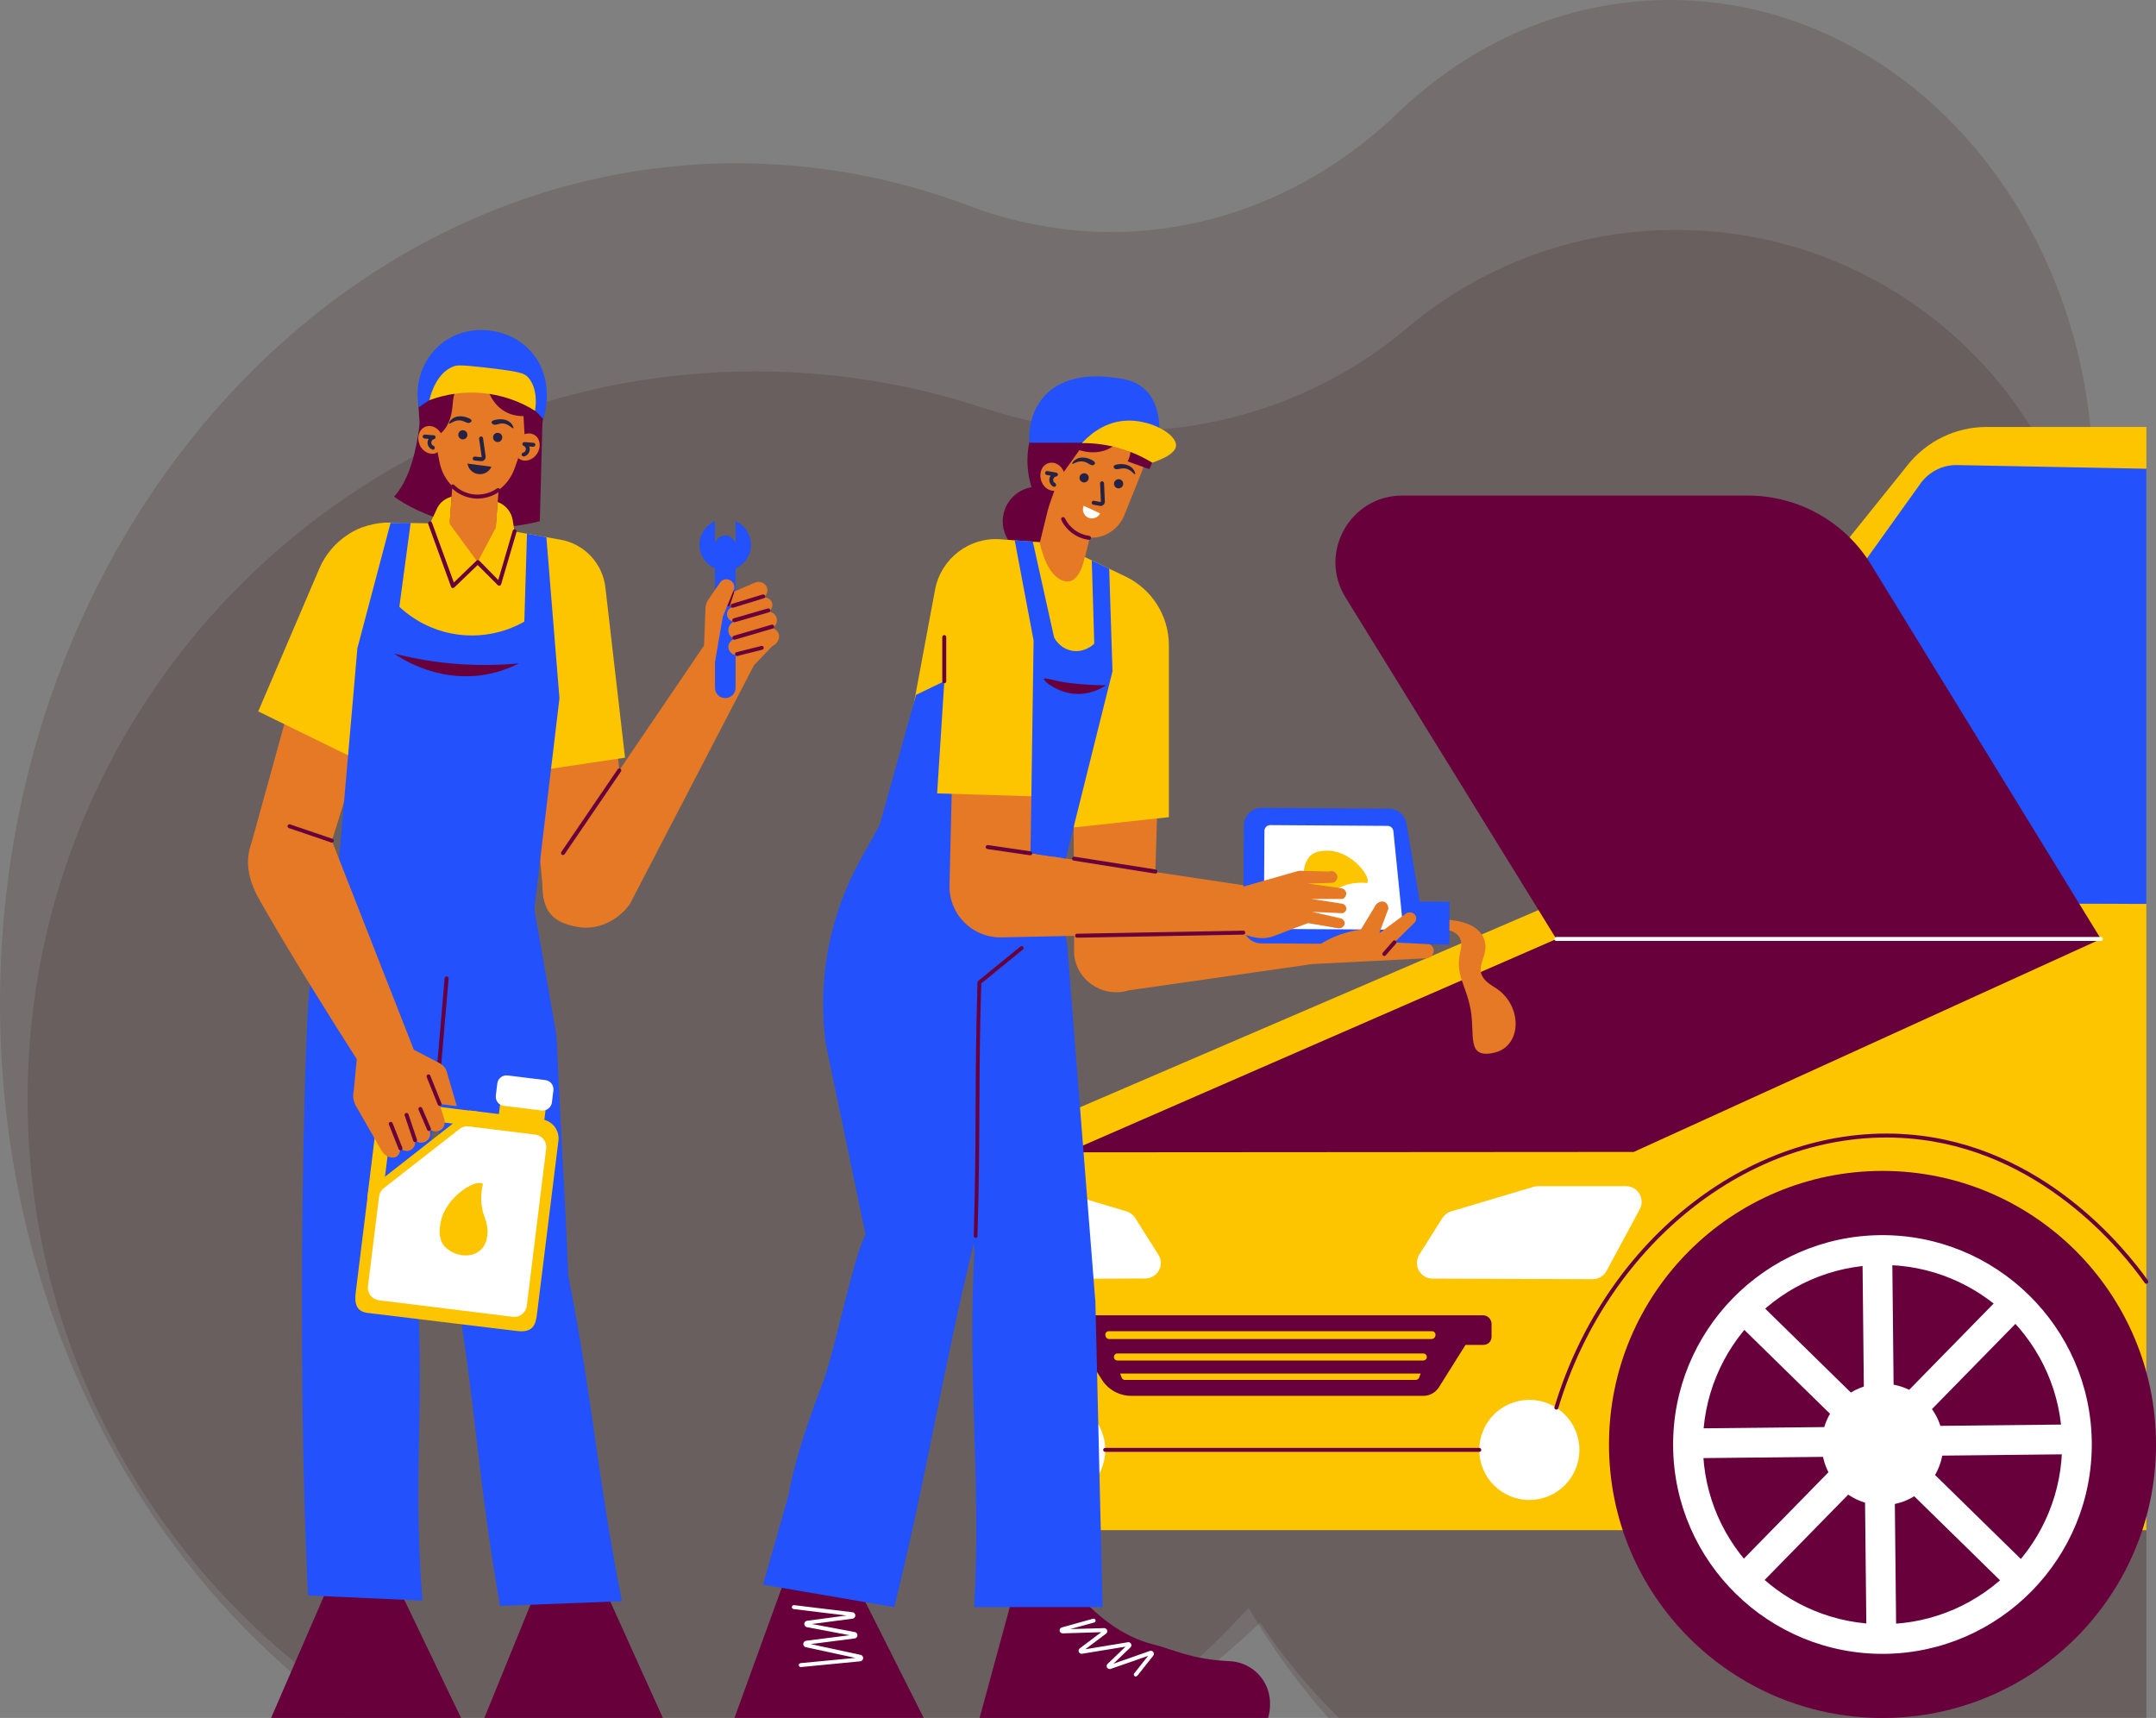 <?xml version="1.0" encoding="UTF-8"?>
<svg id="Capa_2" data-name="Capa 2" xmlns="http://www.w3.org/2000/svg" viewBox="0 0 1054.24 840">
  <rect x="0" y="0" width="1054.24" height="840" fill="#808080" stroke="none"/>
  <defs>
    <style>
      .cls-1 {
        fill: #262246;
      }

      .cls-1, .cls-2, .cls-3, .cls-4, .cls-5, .cls-6, .cls-7 {
        stroke-width: 0px;
      }

      .cls-2 {
        fill: #fff;
      }

      .cls-3 {
        fill: #fdc500;
      }

      .cls-4 {
        fill: #2b0000;
        isolation: isolate;
        opacity: .14;
      }

      .cls-5 {
        fill: #68003c;
      }

      .cls-6 {
        fill: #2351fb;
      }

      .cls-7 {
        fill: #e67925;
      }
    </style>
  </defs>
  <g id="Capa_1-2" data-name="Capa 1">
    <g>
      <path class="cls-4" d="m1049.55,391.58v448.42h-394.85c-14.36-14.17-27.29-29.79-38.56-46.62-18.22,17.58-38.32,33.23-59.96,46.62H182.25C80.96,777.32,13.48,665.19,13.48,537.31c0-196.46,159.66-355.95,356.13-355.73,39.01.04,76.55,6.36,111.67,18.01,71.17,23.6,149.41,9.08,206.77-39.23,35.53-29.92,81.41-47.95,131.5-47.95,112.84,0,204.31,91.47,204.31,204.3v.58c-.08,27.17,9.1,53.29,25.69,74.29Z"/>
      <path class="cls-4" d="m1049.55,322.3v517.7h-399.99c-14.55-16.36-27.65-34.39-39.06-53.82-18.46,20.3-38.81,38.36-60.74,53.82H170.97C68.36,767.63,0,638.19,0,490.55,0,263.73,161.74,79.61,360.76,79.85c39.52.04,77.55,7.34,113.12,20.79,72.1,27.25,151.35,10.48,209.46-45.29C719.33,20.81,765.81,0,816.56,0c114.31,0,206.97,105.6,206.97,235.87v.66c-.08,31.37,9.21,61.52,26.02,85.76Z"/>
      <g>
        <path class="cls-5" d="m206.01,195.18s-.15,33.39-13.31,47.66c0,0,29.47,22.89,71.27,12l1.5-57.29-59.46-2.37Z"/>
        <path class="cls-7" d="m237.26,174.66c14.52,1.06,25.4,13.74,24.34,28.26-.39,5.47-2.52,10.64-6,14.9l-3.92,11.08c-3.19,9-11.08,14.52-18.92,13.93l-.77-.05c-8.03-.58-15.24-7.35-17.13-17.08l-2.13-11.03c-7.55-12.48-3.53-28.69,8.95-36.19,4.64-2.9,10.11-4.21,15.58-3.82Z"/>
        <rect class="cls-7" x="213.84" y="237.42" width="35.8" height="22.69" transform="translate(-33.58 461.34) rotate(-85.73)"/>
        <path class="cls-1" d="m235.38,225.47h-.19l-3.15-.29c-.53-.05-.92-.53-.87-1.06.05-.53.53-.92,1.06-.87l3.15.29.15-.15-1.26-8.85c-.1-.53.29-1.02.82-1.11.53-.1,1.02.29,1.11.82l1.26,8.85c.15,1.16-.63,2.18-1.79,2.37-.1,0-.19,0-.29,0h0Z"/>
        <path class="cls-1" d="m243.51,211.63c1.26.1,2.18,1.16,2.08,2.42-.1,1.26-1.16,2.18-2.42,2.08-1.21-.1-2.13-1.16-2.08-2.42.1-1.26,1.16-2.18,2.42-2.08-.05,0,0,0,0,0Z"/>
        <path class="cls-1" d="m226.52,210.37c1.21.1,2.13,1.16,2.03,2.42-.1,1.21-1.16,2.13-2.42,2.03-1.21-.1-2.13-1.16-2.03-2.42.1-1.21,1.16-2.13,2.42-2.03-.05,0,0,0,0,0Z"/>
        <path class="cls-1" d="m242.93,205.14c.68-.1,4.6-.77,6.97,1.84.77.87,1.4,2.13,1.11,2.37-.44.44-2.37-2.27-5.37-2.32-2.08,0-3.48,1.26-4.69.34-.05-.05-.68-.48-.58-.97.05-.82,2.13-1.21,2.56-1.26Z"/>
        <path class="cls-1" d="m221.06,204.85c2.76-2.23,6.53-.97,7.16-.77.44.15,2.42.82,2.37,1.69,0,.48-.68.82-.73.87-1.35.68-2.56-.77-4.6-1.06-3-.44-5.27,1.98-5.66,1.5-.24-.39.53-1.5,1.45-2.23Z"/>
        <path class="cls-5" d="m233.54,243.8c-.73,0-1.5-.05-2.23-.15-3.97-.53-7.69-2.32-10.55-5.13-.39-.34-.44-.97-.1-1.35s.97-.44,1.35-.1l.05.05c2.56,2.52,5.85,4.16,9.44,4.6,4.06.48,8.18-.53,11.52-2.9.44-.29,1.02-.19,1.35.24.34.44.19,1.02-.24,1.35-3.1,2.18-6.82,3.34-10.6,3.39Z"/>
        <path class="cls-5" d="m165.46,764.13l-32.9,75.87h92.9c-11.23-23.37-22.5-46.79-33.72-70.16l-26.27-5.71Z"/>
        <path class="cls-5" d="m267.75,764.13l-30.92,75.87h87.29c-10.55-23.37-21.14-46.79-31.69-70.16l-24.68-5.71Z"/>
        <path class="cls-6" d="m163.19,425.78c-8.37,20.32-2.95,34.45-11.32,54.77-2.85,6.92-7.21,184.78-1.21,299.55l55.88,2.52c-5.08-66.38,1.84-95.9-3.19-162.28,3.29-40.79,7.16-50.17,10.4-90.91l6.14-96.67-56.71-6.97Z"/>
        <path class="cls-6" d="m256.23,415.81c5.18,29.42,10.35,58.88,15.53,88.3.24,1.45.44,2.9.48,4.35,2.08,48.87,3.58,66.38,5.66,115.3,12.73,65.32,13.45,93.77,26.18,159.14l-59.56,2.32c-11.66-66.67-11.32-96.43-22.93-163.11-.19-1.21-.39-2.37-.48-3.58l-18.14-181.54,53.27-21.19Z"/>
        <path class="cls-7" d="m236.49,256.33l-51.67.24c-11.18.05-21,7.55-23.95,18.34l-38.9,140.9,35.47,10.69,43.16-137.51,35.9-32.66Z"/>
        <path class="cls-7" d="m227.54,256.14l48,9.24c9.68,1.89,17.03,9.87,18,19.69l15.1,148.64-42.77,5.71-13.89-150.96-24.43-32.32Z"/>
        <path class="cls-3" d="m231.55,256.33l-62.56,11.52c1.02,57.05,2.03,114.04,3,171.04l84.82,7.69c9.19-57.58,18.34-115.16,27.53-172.73l-52.79-17.52Z"/>
        <path class="cls-7" d="m349.47,307.96l-84.24,124.01c-.19,13.89,5.37,19.26,17.42,21.29,9.39,1.6,19.21-2.81,25.26-11.08l61.59-118.49-20.03-15.73Z"/>
        <path class="cls-3" d="m231.55,256.33l-40.59-.82c-15.1-.29-28.84,8.56-34.79,22.45-9.97,23.27-19.93,46.59-29.9,69.87l50.51,24.72,54.77-116.22Z"/>
        <path class="cls-3" d="m231.55,256.33l42.53,7.55c11.76,2.08,20.71,11.71,21.97,23.61l9.58,82.98-55.26,8.27-3.05-91.35-15.77-31.06Z"/>
        <path class="cls-7" d="m219.8,256.09c3.58,6.92,8.23,13.26,13.79,18.77l8.81-16.64s-7.11-12.34-22.6-2.13Z"/>
        <path class="cls-3" d="m220.81,242.79l-1.35.53c-2.56.97-4.6,2.85-5.76,5.32l-3.39,7.26,8.81,28.16,14.52-9.14-13.79-18.77.97-13.35Z"/>
        <path class="cls-3" d="m243.36,245.45l-.97,12.82-8.81,16.6,10.45,10.64,7.55-25.64-.87-5.52c-.58-3.58-2.81-6.63-6.05-8.32l-1.31-.58Z"/>
        <path class="cls-6" d="m260.83,448.13l12.73-106.69-6.39-78.77-9.48-1.69-1.31,42.97c-19.79,11.23-44.51,8.27-61.11-7.26l5.52-41.03h-9.82l-16.21,61.26c-3.87,44.32-7.74,88.64-11.56,133.01l97.64-1.79Z"/>
        <path class="cls-7" d="m206.83,524.68l-46.26-117.96c-.87-1.79-5.52-11.08-14.18-12.58-11.37-1.94-21.97,10.84-24.48,21.68-2.47,10.74,2.81,20.37,5.37,24.87,21.77,38.27,54,87.82,58.69,94.98l20.85-10.98Z"/>
        <path class="cls-5" d="m221.44,287.54h-.19c-.34-.1-.58-.29-.68-.63l-11.18-30.68c-.19-.48.1-1.06.58-1.26s1.06.1,1.26.58l10.69,29.27,11.08-10.69c.39-.39.97-.39,1.35,0l9.29,9.48,7.06-24.1c.15-.53.68-.82,1.21-.68.53.15.82.68.68,1.21l-7.55,25.64c-.1.34-.34.58-.68.68-.34.1-.68,0-.92-.24l-9.87-9.87-11.47,11.03c-.19.15-.44.24-.68.24Z"/>
        <path class="cls-5" d="m212.1,213.8s8.42-1.79,9.29-16.55c.87-14.76,15.05-15.63,15.05-15.63,0,0,1.06,21.77,19.55,21.87l.82,14.66,4.79,1.5s19.69-48.63-21.39-47.08c0,0-19.5-6-29.71,3.19-10.21,9.19-3.92,40.35-3.92,40.35l5.52-2.32Z"/>
        <path class="cls-7" d="m252.7,215.45c2.03-3.24,5.9-4.45,8.66-2.76,2.76,1.69,3.39,5.76,1.35,9-2.03,3.24-5.9,4.5-8.66,2.76s-3.39-5.76-1.35-9Z"/>
        <path class="cls-1" d="m256.04,223.19c-.53,0-.97-.44-.97-.97,0-.44.29-.82.73-.92.92-.19,1.5-1.16,1.31-2.08-.15-.58-.53-1.02-1.06-1.21-.44-.19-.68-.68-.58-1.11.1-.48.53-.77,1.02-.73l4.4.34c.53.05.92.48.87,1.02-.05.53-.48.92-1.02.92h0l-1.98-.15c.24.58.34,1.21.24,1.84-.19,1.5-1.31,2.71-2.76,3.05-.05,0-.15,0-.19,0Z"/>
        <path class="cls-7" d="m207.85,208.72c3-1.31,6.68.48,8.18,4.02,1.5,3.53.29,7.4-2.66,8.71-2.95,1.31-6.68-.48-8.18-4.02-1.5-3.53-.34-7.4,2.66-8.71Z"/>
        <path class="cls-1" d="m211.72,219.9c-.15,0-.24-.05-.39-.1-1.89-.77-2.76-2.9-1.98-4.74.05-.15.15-.34.24-.48l-1.98-.15c-.53-.05-.92-.48-.92-1.02h0c.05-.53.48-.92,1.02-.92h0l4.4.34c.53.05.92.48.87,1.02-.05.44-.34.77-.73.87-.92.19-1.5,1.16-1.31,2.08.15.58.53,1.02,1.06,1.21.48.19.73.77.53,1.26-.05.39-.44.63-.82.63h0Z"/>
        <path class="cls-6" d="m204.85,199.19c2.13-1.74,16.16-12.63,35.18-9.24,14.66,2.66,23.27,12.19,25.64,15.05.63-2.03,5.37-17.95-4.35-31.06-3.19-4.26-7.45-7.64-12.34-9.77-9.44-4.11-23.22-4.5-33.72,4.35-8.76,7.4-12.77,19.21-10.4,30.68Z"/>
        <path class="cls-3" d="m209.93,195.71c.87-3.53,3.68-13.26,11.56-16.45,1.94-.77,3.58-.92,15.24.39,17.61,1.98,19.55,2.9,21.19,4.55,1.16,1.16,5.27,5.71,3.73,16.69-15.48-9.73-34.64-11.61-51.72-5.18h0Z"/>
        <path class="cls-5" d="m213.22,539.48h-.1c-.53-.05-.92-.53-.87-1.06l5.18-60.14c.05-.53.53-.92,1.06-.87h0c.53.05.92.53.87,1.06h0l-5.18,60.14c-.05.48-.48.87-.97.87Z"/>
        <path class="cls-3" d="m252.55,650.77l-71.9-8.71c-6.92-.48-7.31-5.23-6.68-10.35l6.19-50.03,49.45-38.71,35.32,4.35c5.13.63,8.76,5.32,8.13,10.45l-10.5,84.87c-.63,5.13-1.94,9.19-10.02,8.13Z"/>
        <path class="cls-3" d="m186.85,586.61l-7.26-.87,4.16-33.97c.97-7.84,8.13-13.4,15.97-12.43l34.45,4.26-.87,7.26-34.45-4.26c-3.82-.48-7.35,2.27-7.79,6.1l-4.21,33.92Z"/>
        <rect class="cls-3" x="239.69" y="535.8" width="30.53" height="22.4" transform="translate(-319.14 733.09) rotate(-82.97)"/>
        <path class="cls-2" d="m248.2,525.84l18.48,2.27c2.47.29,4.21,2.56,3.92,5.03l-.73,5.9c-.29,2.47-2.56,4.21-5.03,3.92l-18.48-2.27c-2.47-.29-4.21-2.56-3.92-5.03l.73-5.9c.29-2.47,2.56-4.21,5.03-3.92Z"/>
        <path class="cls-2" d="m224.78,551.97l-37.11,28.98c-1.31,1.02-2.13,2.47-2.32,4.11l-5.42,43.84c-.44,3.39,1.98,6.44,5.32,6.87h0l65.46,8.08c3.34.44,6.44-1.98,6.87-5.32l9.48-76.88c.44-3.39-1.98-6.44-5.32-6.87h0l-32.42-4.02c-1.65-.24-3.24.19-4.55,1.21Z"/>
        <path class="cls-3" d="m215.49,597.54c2.56-12.82,17.9-21.58,20.66-18.58,0,0-2.32,8.27.82,16.16,3.15,7.89,1.35,17.52-7.89,18.68-4.4.39-8.76-1.26-11.81-4.45-3.34-4.06-2.13-9.97-1.79-11.81Z"/>
        <path class="cls-7" d="m174.75,514.71l-1.79,18.77c-.24.92-.29,1.89-.24,2.85.1,1.94.77,3.82,1.89,5.42l11.76,20.47c1.84,3.44,5.42,4.5,7.45,3.34,1.84-1.06,1.98-3.73,2.03-4.02,1.21,1.21,3.05,1.55,4.64.92,1.89-.82,2.9-2.9,2.47-4.94,1.74,1.69,4.55,1.6,6.24-.15,1.35-1.45,1.6-3.63.53-5.32,2.13,1.65,4.98,1.45,6.53-.15,1.69-1.69,1.11-4.26,1.06-4.45-.77-2.56-1.6-5.08-2.37-7.64l8.42,1.02c-1.55-5.37-3.15-10.74-4.69-16.06-.29-1.35-.92-2.61-1.89-3.58-.44-.48-.97-.87-1.5-1.16l-15.24-7.98-25.31,2.66Z"/>
        <path class="cls-5" d="m215.01,540.74c-.39,0-.77-.24-.92-.58l-5.42-13.5c-.19-.48,0-1.06.48-1.26s1.06,0,1.26.48v.05l5.42,13.5c.19.48-.05,1.06-.53,1.26h0s-.19.05-.29.05Z"/>
        <path class="cls-5" d="m209.73,552.98c-.39,0-.73-.24-.87-.58l-4.21-9.82c-.19-.48,0-1.06.53-1.26.48-.19,1.06,0,1.26.53h0l4.21,9.82c.19.48,0,1.06-.53,1.26-.15,0-.24.05-.39.05h0Z"/>
        <path class="cls-5" d="m202.96,558.45c-.44,0-.77-.24-.92-.68l-4.16-12.34c-.19-.48.1-1.06.63-1.21.48-.19,1.06.1,1.21.63h0l4.16,12.34c.19.48-.1,1.06-.58,1.21-.15.05-.24.05-.34.05Z"/>
        <path class="cls-5" d="m195.85,562.46c-.39,0-.77-.24-.92-.63l-4.79-12.1c-.15-.53.19-1.06.68-1.16.44-.1.92.1,1.11.48l4.79,12.1c.19.48-.05,1.06-.53,1.26-.1,0-.24.05-.34.05Z"/>
        <path class="cls-5" d="m162.27,411.99c-.1,0-.19,0-.29-.05l-20.76-7.06c-.48-.19-.77-.73-.58-1.21.19-.48.73-.77,1.21-.58h0l20.76,7.06c.48.19.77.73.58,1.21-.15.39-.48.63-.92.63h0Z"/>
        <path class="cls-6" d="m354.65,261.8h0c2.76,0,5.03,2.23,5.03,5.03v69.48c0,2.76-2.23,5.03-5.03,5.03h0c-2.76,0-5.03-2.23-5.03-5.03v-69.48c0-2.76,2.27-5.03,5.03-5.03Z"/>
        <path class="cls-7" d="m358.03,289.67l10.84-4.69c2.47-1.16,5.27,0,6.1,2.13.68,1.94-.05,4.06-1.74,5.18,1.94-.44,3.92.82,4.35,2.76.34,1.6-.44,3.24-1.89,4.02,2.32,0,4.21,1.89,4.21,4.21,0,1.6-.92,3.05-2.32,3.73.29.1,2.52.82,3.19,2.9.73,2.13-.53,4.84-3.19,6.05l-10.26,10.74-4.64-6.58-2.32.34c-2.42-.15-4.26-2.13-4.21-4.21.1-1.79,1.26-3.29,2.95-3.82-2.37-.87-3.58-3.53-2.66-5.9.44-1.21,1.4-2.18,2.61-2.66-1.98,0-3.58-1.6-3.58-3.58,0-1.69,1.16-3.1,2.81-3.48-1.4-.34-2.47-1.4-2.81-2.81-.34-1.84.77-3.68,2.56-4.31Z"/>
        <path class="cls-5" d="m356.15,296.45c-.1,0-.19,0-.29-.05-.53-.15-.77-.73-.63-1.21l1.84-5.85c.15-.53.73-.77,1.21-.63.53.15.77.73.63,1.21l-1.89,5.81c-.05.44-.44.73-.87.73Z"/>
        <path class="cls-6" d="m359.68,254.83v9.24c0,2.76-2.23,5.03-5.03,5.03s-5.03-2.23-5.03-5.03v-9.24c-6.39,2.76-9.29,10.16-6.53,16.55,2.76,6.39,10.16,9.29,16.55,6.53,6.39-2.76,9.29-10.16,6.53-16.55-1.26-2.95-3.58-5.27-6.48-6.53Z"/>
        <path class="cls-7" d="m344.1,319.82l.87-22.5c.05-1.45.53-2.81,1.31-4.02l6.19-9c1.4-1.26,3.44-1.4,4.98-.34,1.21.87,1.79,2.37,1.6,3.82l-5.61,13.79-3.77,21.87-5.56-3.63Z"/>
        <path class="cls-5" d="m358.27,297.17c-.53,0-.97-.44-.97-.97,0-.44.29-.82.68-.97l14.95-4.55c.53-.15,1.06.15,1.21.63.15.53-.15,1.06-.63,1.21h0l-14.95,4.6c-.1.05-.19.05-.29.05Z"/>
        <path class="cls-5" d="m359.05,304.24c-.53,0-.97-.44-.97-.97,0-.44.29-.82.68-.92l16.64-4.84c.53-.15,1.06.15,1.21.68.15.53-.15,1.06-.68,1.21h0l-16.64,4.84h-.24Z"/>
        <path class="cls-5" d="m359.1,312.75c-.53,0-.97-.44-.97-.97,0-.44.29-.82.68-.92l18.48-5.42c.53-.15,1.06.15,1.21.68.15.53-.15,1.06-.68,1.21l-18.43,5.42h-.29Z"/>
        <path class="cls-5" d="m360.36,320.78c-.53,0-.97-.44-.97-.97,0-.44.29-.82.73-.92l12.14-3.05c.53-.15,1.06.19,1.16.68s-.19,1.06-.68,1.16l-12.14,3.05c-.1.05-.15.05-.24.05Z"/>
        <path class="cls-5" d="m275.29,418.08c-.53,0-.97-.44-.97-.97,0-.19.05-.39.15-.53l27.53-40.4c.29-.44.87-.58,1.35-.29.44.29.58.87.29,1.35l-.05.05-27.53,40.4c-.15.24-.48.39-.77.39Z"/>
        <path class="cls-1" d="m228.6,226.67l11.71,1.55c-1.4,3.1-5.03,4.5-8.18,3.1-1.89-.87-3.24-2.61-3.53-4.64h0Z"/>
        <path class="cls-5" d="m192.7,319.57c19.89,5.08,40.55,6.73,61.01,4.79-6.1,3.15-12.73,5.13-19.55,5.95-20.56,2.32-36.29-7.26-41.47-10.74Z"/>
        <path class="cls-3" d="m1049.55,748.17h-535.76c-15.92,0-28.84-12.92-28.84-28.89v-123.14c0-21.97,13.06-41.8,33.24-50.47l242.84-104.46,171.96-214.05c9.34-11.61,23.47-18.39,38.37-18.39h78.19v539.39Z"/>
        <circle class="cls-5" cx="920.51" cy="706.26" r="133.74"/>
        <path class="cls-2" d="m921.57,808.65c-56.46.58-102.87-44.85-103.45-101.27-.58-56.42,44.85-102.87,101.27-103.45s102.87,44.85,103.45,101.27c.58,56.42-44.85,102.82-101.27,103.45Zm-1.98-190.15c-48.43.48-87.38,40.3-86.9,88.74.48,48.43,40.3,87.38,88.74,86.9,48.43-.48,87.38-40.3,86.9-88.74-.48-48.43-40.35-87.43-88.74-86.9h0Z"/>
        <rect class="cls-2" x="911.66" y="609.66" width="14.56" height="190.19" transform="translate(-7.33 9.66) rotate(-.6)"/>
        <rect class="cls-2" x="823.9" y="697.48" width="190.19" height="14.56" transform="translate(-7.33 9.66) rotate(-.6)"/>
        <rect class="cls-2" x="823.94" y="697.5" width="190.21" height="14.56" transform="translate(-227.53 868.29) rotate(-45.6)"/>
        <rect class="cls-2" x="911.75" y="609.68" width="14.56" height="190.21" transform="translate(-227.53 868.29) rotate(-45.6)"/>
        <circle class="cls-2" cx="920.51" cy="706.26" r="29.71"/>
        <path class="cls-5" d="m521.91,563.43l276.95-.19,228.38-104.08h-266.26l-239.07,104.27Z"/>
        <path class="cls-6" d="m1049.55,441.99v-212.8l-92.51-1.79c-7.11-.15-13.79,3.24-17.95,9l-146.56,204.81,257.02.77Z"/>
        <path class="cls-5" d="m761.03,459.12h266.26l-112.45-183.18c-12.82-20.9-35.61-33.63-60.14-33.63h-169.01c-25.55,0-41.22,28.06-27.77,49.79l103.11,167.02Z"/>
        <path class="cls-2" d="m709.69,592.27l40.11-11.95c.73-.19,1.45-.34,2.18-.34h43.11c4.21,0,7.64,3.44,7.64,7.64,0,1.26-.29,2.52-.92,3.63l-16.26,30.19c-1.35,2.47-3.97,4.02-6.77,4.02l-78.33-.29c-4.21,0-7.64-3.44-7.6-7.69,0-1.45.44-2.85,1.16-4.06l11.32-17.9c1.06-1.6,2.56-2.76,4.35-3.24Z"/>
        <path class="cls-2" d="m566.38,613.41l-11.32-17.9c-.97-1.55-2.52-2.71-4.26-3.24l-40.11-11.95c-.73-.19-1.45-.34-2.18-.34h-21.1c-1.6,5.23-2.42,10.69-2.42,16.16v29.27l75.04-.29c4.21-.05,7.64-3.48,7.6-7.69-.05-1.4-.48-2.81-1.26-4.02Z"/>
        <path class="cls-5" d="m515.43,647.33v5.32c0,2.76,2.23,4.98,4.98,4.98h7.74l10.6,16.89c3.1,4.98,8.56,7.98,14.42,7.98h142.83c3.1,0,6-1.6,7.64-4.26l12.97-20.66h8.81c2.18,0,3.92-1.74,3.92-3.92h0v-6.34c0-2.32-1.89-4.21-4.21-4.21h-205.49c-2.32.05-4.21,1.89-4.21,4.21Z"/>
        <path class="cls-3" d="m700.02,654.73h-157.69c-.73,0-1.35-.44-1.6-1.11l-.15-.39c-.34-.87.1-1.89.97-2.23.19-.1.39-.1.63-.1h158.02c.97,0,1.74.77,1.74,1.74,0,.19-.05.44-.1.63l-.15.39c-.34.63-.97,1.06-1.69,1.06Z"/>
        <path class="cls-3" d="m695.95,665.23h-149.56c-.73,0-1.35-.44-1.6-1.11h0c-.34-.87.1-1.89.97-2.23.19-.1.39-.1.63-.1h149.56c.97,0,1.74.77,1.74,1.74,0,.19-.05.44-.1.63h0c-.29.63-.92,1.06-1.65,1.06Z"/>
        <path class="cls-3" d="m692.27,674.72h-142.2c-.73,0-1.35-.44-1.6-1.11l-.77-2.03h146.99l-.77,2.03c-.29.68-.92,1.11-1.65,1.11Z"/>
        <circle class="cls-2" cx="515.96" cy="708.93" r="24.48"/>
        <circle class="cls-2" cx="747.82" cy="708.93" r="24.48"/>
        <path class="cls-2" d="m1027.29,460.08h-266.26c-.53,0-.97-.44-.97-.97s.44-.97.97-.97h266.26c.53,0,.97.44.97.97s-.44.97-.97.97Z"/>
        <path class="cls-5" d="m723.39,709.89h-182.99c-.53,0-.97-.44-.97-.97s.44-.97.97-.97h182.94c.53,0,.97.44.97.97s-.39.97-.92.97Z"/>
        <path class="cls-5" d="m761.03,689.23c-.1,0-.19,0-.29-.05-.53-.15-.82-.68-.63-1.21h0c25.06-83.03,97.79-139.11,172.98-133.3,65.66,5.08,106.3,56.03,117.24,71.51.29.44.15,1.06-.29,1.35-.44.29-1.02.19-1.31-.24-10.79-15.34-51-65.71-115.78-70.69-74.27-5.76-146.22,49.74-170.99,131.9-.15.48-.48.73-.92.73Z"/>
        <path class="cls-7" d="m516.44,265.67l35.18,18.05c10.6,5.42,17.13,16.5,16.79,28.45l-4.26,140.51-38.9,10.74-.68-150.48c-2.71-15.77-5.42-31.5-8.13-47.27Z"/>
        <circle class="cls-5" cx="507.3" cy="254.93" r="16.98"/>
        <rect class="cls-7" x="500.21" y="246.46" width="43.93" height="23.13" transform="translate(147.34 703.82) rotate(-76.24)"/>
        <path class="cls-7" d="m559.51,226.19c2.52-14.42-7.16-28.16-21.58-30.63-14.42-2.52-28.16,7.16-30.63,21.58-1.21,7.11.48,14.42,4.74,20.22.39,1.4.73,2.66,1.11,3.73,2.18,6.29,6,17.56,15.63,20.81.48.15.97.29,1.45.39.92.24,1.84.44,2.81.53,6.82.58,13.93-3.92,16.74-10.93l7.69-19.16c.97-2.08,1.65-4.26,2.03-6.53Z"/>
        <path class="cls-1" d="m538.12,247.38c-.15,0-.24,0-.39-.05l-3.15-.58c-.53-.1-.87-.58-.77-1.11.1-.53.58-.87,1.11-.77h.05l3.15.58.19-.15-.39-8.95c0-.53.39-.97.92-1.02.53,0,.97.39,1.02.92l.39,8.95c.05,1.16-.87,2.13-1.98,2.18h-.15Z"/>
        <path class="cls-1" d="m547.36,234.32c-1.21-.19-2.37.63-2.61,1.84-.19,1.21.63,2.37,1.84,2.61,1.21.19,2.37-.63,2.61-1.84h0c.19-1.26-.63-2.42-1.84-2.61Z"/>
        <path class="cls-1" d="m530.48,231.42c-1.21-.19-2.37.63-2.61,1.84-.19,1.21.63,2.37,1.84,2.61,1.21.19,2.37-.63,2.61-1.84h0c.24-1.26-.58-2.42-1.84-2.61h0Z"/>
        <path class="cls-1" d="m533.23,224.59c-.63-.29-4.31-1.89-7.26.1-1.02.68-1.89,1.74-1.65,2.03.29.48,2.52-1.55,5.37-1.06,2.47.39,3.73,2.37,5.08,1.69,0,0,.63-.34.68-.87.05-.87-1.69-1.65-2.23-1.89Z"/>
        <path class="cls-1" d="m554.09,229.38c-2.18-2.81-6.14-2.47-6.82-2.42-.58.05-2.47.24-2.71,1.06-.05.39.1.77.39,1.02,1.06,1.06,2.9-.39,5.37.05,2.81.48,4.26,3.15,4.74,2.76.24-.24-.24-1.55-.97-2.47Z"/>
        <path class="cls-5" d="m532.41,263.93h-.15c-5.76-.82-10.79-4.45-13.31-9.68-.24-.48-.05-1.06.44-1.31.48-.24,1.06-.05,1.31.44h0c2.27,4.69,6.73,7.94,11.85,8.61.53.05.92.48.92,1.02s-.53,1.02-1.06.92h0Z"/>
        <path class="cls-3" d="m489.25,263.69l27.19,1.98,44.08,28.4c-16.74,51.29-33.53,102.58-50.27,153.82l-77.61-27.63c8.18-43.98,16.4-87.92,24.58-131.9,2.85-15.19,16.64-25.84,32.03-24.68Z"/>
        <path class="cls-6" d="m440.63,384.51l-19.89,35.85c-15.19,27.39-21.14,58.93-16.98,89.95l19.45,93.19c-6.34,12.73-15.19,57.67-20.81,72.38-23.81,62.32-17.81,69-18.24,115.45l27.43,4.5c22.6-67.88,35.18-115.45,57.77-183.28l3.77-166.3,11.9-45.48-44.42-16.26Z"/>
        <path class="cls-6" d="m510.25,390.99c3.87,23.81,7.74,47.66,11.61,71.46l13.69,173.27c-7.69,72.67-2.56,93.82-10.31,166.54h-27.43c-4.79-40.74-20.18-36.05-17.85-87.82,1.26-28.31,3.82-54.87,7.21-79.4l-47.66-218.02,70.74-26.03Z"/>
        <path class="cls-7" d="m662.66,450.5l-120.24-5.76c-11.71,1.98-19.31,13.55-16.74,24.68,2.61,11.32,14.76,18.39,26.27,14.81l110.75-15.87v-17.85h-.05Z"/>
        <path class="cls-5" d="m495.64,778.89l-16.64,61.11h141.09c.53-1.84,2.23-8.52-.82-15.48-3.19-7.21-10.21-12-18.1-12.29-18.87-.87-27.58-5.81-36.97-8.13s-22.35-8.13-36.58-23.9l-31.98-1.31Z"/>
        <path class="cls-5" d="m384.5,770.18l-25.35,69.77h92.51l-36.58-72.67-30.58,2.9Z"/>
        <path class="cls-3" d="m516.44,265.67l33.92,16.21c12.92,6.19,21.19,19.26,21.19,33.58v84.09l-46.35,5.03c-.87-34.69-1.69-69.38-2.56-104.08-2.08-11.66-4.11-23.27-6.19-34.84Z"/>
        <path class="cls-7" d="m508.41,265.19c.44,2.13,3.29,15.82,11.23,18.68,1.06.44,2.23.58,3.39.34,5.95-1.26,7.6-12.97,7.6-12.97-1.16-6.05-5.95-10.5-11.47-10.93-6.24-.48-10.35,4.45-10.74,4.89Z"/>
        <polygon class="cls-6" points="424.42 423.89 447.93 339.75 461.72 333.12 481.27 380.25 469.9 436.91 424.42 423.89"/>
        <path class="cls-6" d="m479.14,503.19c-1.6,44.13-.48,57-2.08,101.12-16.6,67.25-23.13,114.24-39.77,181.49l-64.16-10.98,24.05-84.72,48-84c12.24-44.76,21.77-58.21,33.97-102.91Z"/>
        <path class="cls-6" d="m464.43,504.35c3.1,46.26,8.9,61.26,12,107.51-3.39,64.74,3.34,109.2-.05,173.94h62.76l-3.53-150.04-71.17-131.41Z"/>
        <path class="cls-5" d="m517.46,234.56l10.35-14.47s15.24,5.61,21.97-8.95c0,0,5.76,5.76,1.65,14.47l10.55,3.77s13.21-25.4-5.32-26.76c-12.14-10.21-27.87-13.26-38.76-7.45-15.43,8.23-22.31,34.98-6.58,56.8l6.14-17.42Z"/>
        <path class="cls-7" d="m520.41,231.27c-1.16-3.68-4.64-5.81-7.79-4.79-3.15,1.02-4.69,4.79-3.53,8.47,1.16,3.68,4.64,5.81,7.79,4.79,3.15-1.02,4.74-4.79,3.53-8.47Z"/>
        <path class="cls-1" d="m515.53,238.05c-.15,0-.34-.05-.48-.1-1.31-.73-2.08-2.18-1.94-3.63.05-.63.29-1.26.68-1.74l-1.98-.34c-.53-.1-.87-.63-.77-1.16.1-.48.58-.82,1.06-.77l4.4.77c.53.1.87.58.77,1.11-.05.39-.39.73-.77.77-.97.15-1.65,1.02-1.5,1.94.1.58.44,1.06.92,1.31.48.24.63.82.39,1.31-.1.34-.44.53-.77.53h0Z"/>
        <path class="cls-6" d="m503.33,216.47h31.89s21-5.95,30.77,1.89c.29-1.31,4.11-19.06-6.73-28.45-4.74-4.11-10.16-4.74-15.48-5.37-4.98-.58-23.56-2.76-34.06,10.31-6.48,7.98-6.63,17.52-6.39,21.63Z"/>
        <path class="cls-3" d="m563.43,226.24c9.97-3.39,11.52-6.53,11.61-8.32.34-5.76-12.97-13.16-25.21-12.19-11.13.87-18.43,8.37-20.76,10.93,12.14-.1,24.05,3.24,34.35,9.58Z"/>
        <path class="cls-2" d="m529.9,247.29l8.03,3.73c-1.06,2.18-3.73,3.1-5.95,2.03-2.08-1.06-3.05-3.58-2.08-5.76h0Z"/>
        <path class="cls-7" d="m467.48,298.62l-3.19,134.27c-.34,13.74,10.55,25.11,24.29,25.45h1.11l125.61-2.71v-21.68l-111.53-16.79,8.52-121.83-44.8,3.29Z"/>
        <polygon class="cls-3" points="464.29 293.49 458.24 387.94 509.24 389.49 516.93 290.01 464.29 293.49"/>
        <path class="cls-6" d="m496.17,264.17l9.24,49.01-1.45,100.59,2.71,3.87,14.47,2.18,22.84-91.59-1.6-50.13-8.52-4.06,1.21,40.69c-.39.39-4.64,4.5-10.79,3.48-5.95-1.02-8.61-6-8.85-6.53l-10.4-46.84-8.85-.68Z"/>
        <path class="cls-2" d="m391.61,815.13c-.53.05-.97-.39-1.02-.92-.05-.53.39-.97.92-1.02l26.76-2.56-24.24-5.23c-.87-.19-1.4-1.02-1.21-1.89.15-.68.68-1.16,1.35-1.26l21.29-2.71-20.85-3.92c-.87-.15-1.45-.97-1.31-1.84.1-.68.68-1.21,1.35-1.31l19.26-2.56-25.84-3.15c-.53-.05-.92-.53-.87-1.06s.53-.92,1.06-.87l28.6,3.48c.87.1,1.5.92,1.35,1.79-.1.73-.63,1.26-1.35,1.35l-19.84,2.61,20.9,3.92c.87.15,1.45.92,1.35,1.79-.1.73-.68,1.26-1.4,1.35l-21.48,2.76,24.43,5.27c.87.19,1.4,1.02,1.21,1.89-.15.68-.73,1.21-1.4,1.26l-29.03,2.81h0Z"/>
        <path class="cls-2" d="m555.35,819.73c-.24,0-.44-.1-.58-.19-.44-.34-.48-.92-.15-1.35h0l6.77-8.56-18.29,6.39c-.77.29-1.65-.15-1.89-.92-.19-.53-.05-1.16.39-1.55l8.76-8.42-21.24,3.48c-.82.15-1.6-.44-1.69-1.26-.1-.53.15-1.11.58-1.4l10.5-7.89-18.87.58c-.77,0-1.4-.53-1.5-1.26-.1-.73.34-1.45,1.06-1.65l15.34-4.26c.53-.1,1.02.19,1.16.73.1.48-.15.97-.63,1.11l-11.76,3.24,16.6-.48c.63,0,1.21.39,1.45,1.02.19.63,0,1.31-.53,1.69l-10.16,7.64,20.85-3.44c.82-.15,1.6.44,1.69,1.21.1.48-.1.97-.44,1.31l-8.32,7.98,17.81-6.24c.77-.29,1.65.15,1.89.92.15.48.1,1.02-.24,1.4l-7.74,9.77c-.24.24-.53.39-.82.39Z"/>
        <path class="cls-5" d="m510.54,331.91c.34-.87,5.08,1.31,14.85,2.32,5.13.53,10.26.82,15.43.87-2.71,1.74-8.13,4.64-15.05,4.16-8.66-.58-15.68-6.24-15.24-7.35Z"/>
        <path class="cls-7" d="m703.74,449.68s17.22-1.06,21.68,8.81c4.45,9.87-8.81,15.77,5.23,24.14,14.03,8.37,13.89,28.93,0,32.08-13.89,3.19-9.24-8.71-11.56-21.19-2.32-12.48-7.79-16.89-4.94-28.55,2.85-11.66-10.4-10.45-10.4-10.45v-4.84h0Z"/>
        <path class="cls-6" d="m608.23,403.62l-.29,48.92c-.05,4.79,3.82,8.66,8.61,8.71h0l70.98.44c4.79.05,8.66-3.82,8.71-8.61,0-.48-.05-1.02-.15-1.5l-8.37-48.97c-.73-4.11-4.26-7.16-8.47-7.21l-62.27-.39c-4.84,0-8.71,3.82-8.76,8.61Z"/>
        <rect class="cls-6" x="676.62" y="429.55" width="20.9" height="43.35" transform="translate(231.54 1135.44) rotate(-89.64)"/>
        <path class="cls-2" d="m618.29,406.28l-.29,45.05c0,1.6,1.26,2.85,2.81,2.85h0l62.22.39c1.6,0,2.85-1.26,2.85-2.85v-.29l-4.55-45.05c-.15-1.45-1.35-2.56-2.81-2.56l-57.38-.39c-1.55,0-2.85,1.26-2.85,2.85Z"/>
        <path class="cls-3" d="m650.33,416c11.27.82,20.42,13.11,18.14,15.77,0,0-7.35-1.11-13.79,2.42-6.44,3.53-14.9,3-16.89-4.79-.77-3.73.15-7.64,2.56-10.6,3.14-3.29,8.32-2.9,9.97-2.81Z"/>
        <path class="cls-7" d="m608.13,433.47l26.47-7.55c.34-.1.73-.15,1.06-.15l14.27.39c1.5-.63,3.19.1,3.77,1.55.63,1.5-.1,3.19-1.55,3.77-.24.1-.48.15-.73.19l-12,.34,16.5,2.32c1.4.19,2.42,1.4,2.37,2.81-.1,1.11-.82,2.08-1.89,2.42h-15.05l15.05,2.32c1.31.34,2.13,1.6,1.89,2.95-.29.87-1.02,1.55-1.89,1.69l-14.85-.68,13.98,3.19c1.16.29,1.98,1.26,2.03,2.47-.05,1.35-1.55,2.66-3.34,2.37l-14.61-2.52c-2.32.87-5.81,2.13-10.02,3.77-6.44,2.47-7.21,2.81-8.61,3.15-3.58.87-9.19.87-17.27-3.73l4.4-21.1Z"/>
        <path class="cls-7" d="m645.92,461.44c4.11-2.52,8.52-4.4,13.16-5.66,2.08-.58,4.21-1.02,6.39-1.31l6.48-10.69c.97-2.52,3.48-3.48,5.13-2.76,1.06.48,1.74,1.79,1.84,3.19-1.5,4.06-3,8.08-4.5,12.14l13.45-9.97c1.94-.77,3.97.19,4.5,1.74.34,1.31-.1,2.66-1.16,3.48l-9.39,9.24,17.08.82c1.21.53,2.08,1.74,2.18,3.1,0,1.84-1.35,3.44-3.19,3.77l-55.59,2.81,3.63-9.92Z"/>
        <path class="cls-5" d="m564.93,427.13h-.15l-39.77-6.34c-.53-.1-.87-.58-.82-1.11.1-.53.58-.87,1.11-.82l39.77,6.29c.53.05.92.53.87,1.06,0,.58-.48.97-1.02.92Z"/>
        <path class="cls-5" d="m503.72,418.18h-.15l-20.76-3.05c-.53-.1-.87-.58-.82-1.11h0c.1-.53.58-.87,1.11-.82h0l20.76,3.05c.53.05.92.48.92,1.02-.05.53-.53.97-1.06.92h0Z"/>
        <path class="cls-5" d="m526.65,458.49c-.53,0-.97-.44-.97-.97s.44-.97.97-.97l81.29-1.5h0c.53,0,.97.44.97.97s-.44.97-.97.97l-81.29,1.5h0Z"/>
        <path class="cls-5" d="m676.89,467.44c-.53,0-.97-.44-.97-.97,0-.24.1-.44.24-.63l4.94-5.66c.34-.44.92-.53,1.35-.19.44.34.53.92.19,1.35t-.1.1l-4.94,5.66c-.19.19-.48.34-.73.34Z"/>
        <path class="cls-5" d="m477.11,605.29h0c-.58,0-.97-.48-.97-1.02h0c.77-25.84.87-44.18.92-61.93.05-17.76.15-36.1.92-61.98,0-.29.15-.53.34-.73l20.61-16.79c.39-.34,1.02-.34,1.35.1.34.39.34,1.02-.1,1.35,0,0-.05.05-.1.05l-20.27,16.5c-.77,25.6-.82,43.84-.92,61.5-.1,17.76-.15,36.1-.92,61.98.05.53-.34.97-.87.97Z"/>
        <path class="cls-5" d="m461.72,334.09c-.53,0-.97-.44-.97-.97v-21.63c0-.53.44-.97.97-.97s.97.44.97.97v21.63c0,.48-.39.92-.97.97.05,0,0,0,0,0Z"/>
      </g>
    </g>
  </g>
</svg>